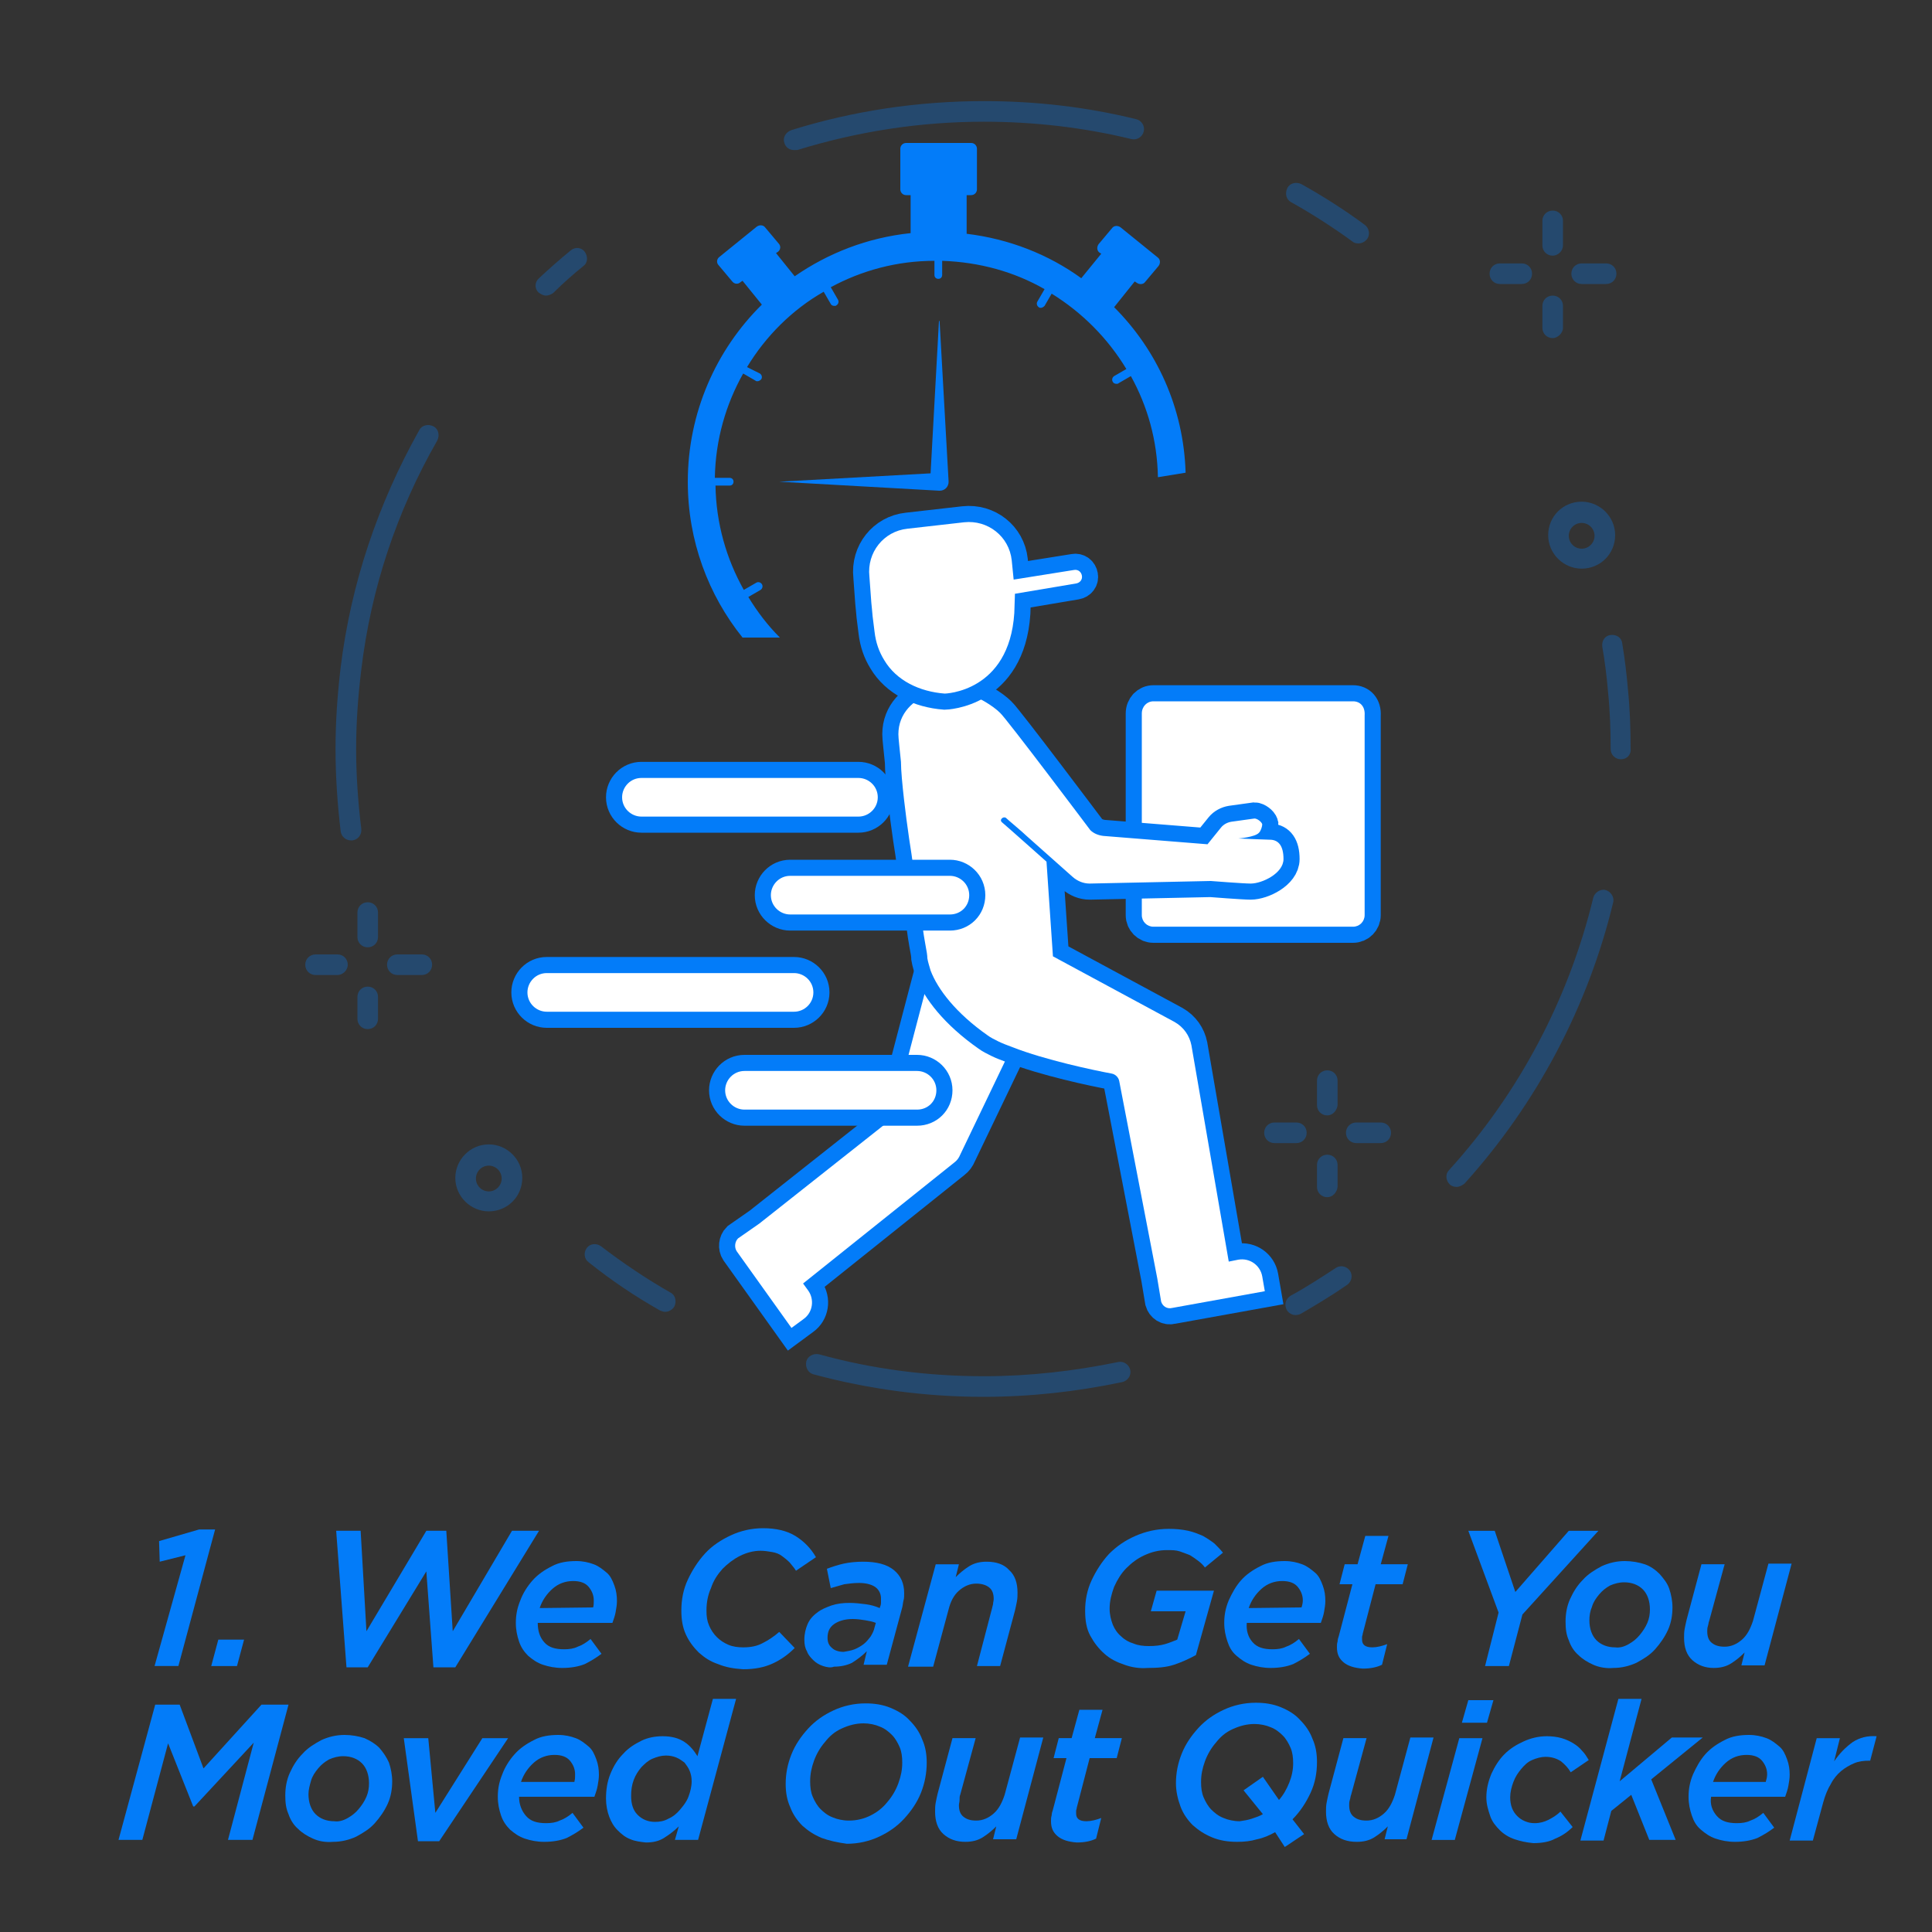 <?xml version="1.0" encoding="utf-8"?>
<!-- Generator: Adobe Illustrator 24.1.1, SVG Export Plug-In . SVG Version: 6.00 Build 0)  -->
<svg version="1.1" id="Layer_1" xmlns="http://www.w3.org/2000/svg" xmlns:xlink="http://www.w3.org/1999/xlink" x="0px" y="0px"
	 viewBox="0 0 300 300" style="enable-background:new 0 0 300 300;" xml:space="preserve">
<rect x="0" y="0" width="300" height="300" fill="#333333" stroke="none"/>
<style type="text/css">
	.st0{fill:none;stroke:#037CF9;stroke-width:5;}
	.st1{fill:#FFFFFF;}
	.st2{opacity:0.3;}
	.st3{fill:#037CF9;}
</style>
<g>
	<path class="st0" d="M210.1,108.9h-31c-1,0-1.8,0.8-1.8,1.9v16.5l0,14.8c0,1,0.8,1.8,1.8,1.8h31c1,0,1.8-0.8,1.8-1.8v-31
		C212,109.7,211.2,108.9,210.1,108.9z"/>
	<path class="st1" d="M210.1,108.9h-31c-1,0-1.8,0.8-1.8,1.9v16.5l0,14.8c0,1,0.8,1.8,1.8,1.8h31c1,0,1.8-0.8,1.8-1.8v-31
		C212,109.7,211.2,108.9,210.1,108.9z"/>
</g>
<g class="st2">
	<g>
		<g>
			<path class="st3" d="M52.4,151.4H49c-0.9,0-1.6-0.7-1.6-1.6s0.7-1.6,1.6-1.6h3.4c0.9,0,1.6,0.7,1.6,1.6S53.2,151.4,52.4,151.4z"
				/>
			<path class="st3" d="M65.5,151.4h-3.8c-0.9,0-1.6-0.7-1.6-1.6s0.7-1.6,1.6-1.6h3.8c0.9,0,1.6,0.7,1.6,1.6S66.4,151.4,65.5,151.4z
				"/>
		</g>
		<g>
			<path class="st3" d="M57.1,159.8c-0.9,0-1.6-0.7-1.6-1.6v-3.4c0-0.9,0.7-1.6,1.6-1.6c0.9,0,1.6,0.7,1.6,1.6v3.4
				C58.7,159.1,58,159.8,57.1,159.8z"/>
			<path class="st3" d="M57.1,147.1c-0.9,0-1.6-0.7-1.6-1.6v-3.8c0-0.9,0.7-1.6,1.6-1.6c0.9,0,1.6,0.7,1.6,1.6v3.8
				C58.7,146.4,58,147.1,57.1,147.1z"/>
		</g>
	</g>
	<g>
		<g>
			<path class="st3" d="M201.3,177.5h-3.4c-0.9,0-1.6-0.7-1.6-1.6s0.7-1.6,1.6-1.6h3.4c0.9,0,1.6,0.7,1.6,1.6
				S202.2,177.5,201.3,177.5z"/>
			<path class="st3" d="M214.4,177.5h-3.8c-0.9,0-1.6-0.7-1.6-1.6s0.7-1.6,1.6-1.6h3.8c0.9,0,1.6,0.7,1.6,1.6
				S215.3,177.5,214.4,177.5z"/>
		</g>
		<g>
			<path class="st3" d="M206.1,185.9c-0.9,0-1.6-0.7-1.6-1.6v-3.4c0-0.9,0.7-1.6,1.6-1.6c0.9,0,1.6,0.7,1.6,1.6v3.4
				C207.6,185.2,206.9,185.9,206.1,185.9z"/>
			<path class="st3" d="M206.1,173.2c-0.9,0-1.6-0.7-1.6-1.6v-3.8c0-0.9,0.7-1.6,1.6-1.6c0.9,0,1.6,0.7,1.6,1.6v3.8
				C207.6,172.5,206.9,173.2,206.1,173.2z"/>
		</g>
	</g>
	<g>
		<g>
			<path class="st3" d="M236.3,44.1h-3.4c-0.9,0-1.6-0.7-1.6-1.6s0.7-1.6,1.6-1.6h3.4c0.9,0,1.6,0.7,1.6,1.6S237.2,44.1,236.3,44.1z
				"/>
			<path class="st3" d="M249.4,44.1h-3.8c-0.9,0-1.6-0.7-1.6-1.6s0.7-1.6,1.6-1.6h3.8c0.9,0,1.6,0.7,1.6,1.6S250.3,44.1,249.4,44.1z
				"/>
		</g>
		<g>
			<path class="st3" d="M241.1,52.5c-0.9,0-1.6-0.7-1.6-1.6v-3.4c0-0.9,0.7-1.6,1.6-1.6c0.9,0,1.6,0.7,1.6,1.6v3.4
				C242.7,51.7,241.9,52.5,241.1,52.5z"/>
			<path class="st3" d="M241.1,39.7c-0.9,0-1.6-0.7-1.6-1.6v-3.8c0-0.9,0.7-1.6,1.6-1.6c0.9,0,1.6,0.7,1.6,1.6v3.8
				C242.7,39,241.9,39.7,241.1,39.7z"/>
		</g>
	</g>
	<path class="st3" d="M75.9,188.1c-2.8,0-5.2-2.3-5.2-5.2c0-2.8,2.3-5.2,5.2-5.2c2.8,0,5.2,2.3,5.2,5.2S78.8,188.1,75.9,188.1z
		 M75.9,181c-1.1,0-2,0.9-2,2s0.9,2,2,2s2-0.9,2-2S77,181,75.9,181z"/>
	<path class="st3" d="M245.6,88.3c-2.8,0-5.2-2.3-5.2-5.2s2.3-5.2,5.2-5.2c2.8,0,5.2,2.3,5.2,5.2S248.5,88.3,245.6,88.3z
		 M245.6,81.2c-1.1,0-2,0.9-2,2s0.9,2,2,2s2-0.9,2-2S246.7,81.2,245.6,81.2z"/>
</g>
<g class="st2">
	<path class="st3" d="M210.9,37.8c-0.3,0-0.7-0.1-0.9-0.3c-3-2.2-6.3-4.3-9.5-6.1c-0.8-0.4-1-1.4-0.6-2.2c0.4-0.8,1.4-1,2.2-0.6
		c3.4,1.9,6.7,4,9.8,6.3c0.7,0.5,0.9,1.5,0.4,2.2C211.9,37.6,211.4,37.8,210.9,37.8z"/>
	<path class="st3" d="M123.3,23.3c-0.7,0-1.3-0.4-1.5-1.1c-0.3-0.8,0.2-1.7,1.1-2c9.6-3,19.7-4.5,29.9-4.5c8,0,15.9,0.9,23.6,2.8
		c0.9,0.2,1.4,1.1,1.2,1.9c-0.2,0.9-1.1,1.4-1.9,1.2c-7.4-1.8-15.1-2.7-22.9-2.7c-9.9,0-19.6,1.5-29,4.4
		C123.6,23.3,123.4,23.3,123.3,23.3z"/>
	<path class="st3" d="M84.8,45.9c-0.4,0-0.8-0.2-1.2-0.5c-0.6-0.6-0.6-1.6,0.1-2.2c1.6-1.5,3.2-2.9,4.9-4.3c0.7-0.6,1.7-0.5,2.2,0.2
		s0.5,1.7-0.2,2.2c-1.6,1.3-3.2,2.7-4.7,4.2C85.6,45.7,85.2,45.9,84.8,45.9z"/>
	<path class="st3" d="M54.5,130.5c-0.8,0-1.5-0.6-1.6-1.4c-0.5-4.2-0.8-8.5-0.8-12.8s0.3-8.5,0.8-12.7c1.6-13,5.8-25.4,12.2-36.8
		c0.4-0.8,1.4-1,2.2-0.6c0.8,0.4,1,1.4,0.6,2.2c-6.3,11-10.3,23-11.8,35.6c-0.5,4.1-0.8,8.2-0.8,12.3c0,4.1,0.3,8.3,0.8,12.4
		c0.1,0.9-0.5,1.7-1.4,1.8C54.7,130.5,54.6,130.5,54.5,130.5z"/>
	<path class="st3" d="M103.3,203.7c-0.3,0-0.5-0.1-0.8-0.2c-3.9-2.2-7.6-4.7-11.1-7.5c-0.7-0.5-0.8-1.5-0.3-2.2s1.5-0.8,2.2-0.3
		c3.4,2.6,7.1,5.1,10.8,7.2c0.8,0.4,1,1.4,0.6,2.2C104.4,203.4,103.8,203.7,103.3,203.7z"/>
	<path class="st3" d="M152.7,216.9c-9,0-17.9-1.2-26.4-3.5c-0.8-0.2-1.3-1.1-1.1-2c0.2-0.8,1.1-1.3,2-1.1c8.3,2.3,16.9,3.4,25.6,3.4
		c7,0,14-0.8,20.8-2.2c0.9-0.2,1.7,0.4,1.9,1.2c0.2,0.9-0.4,1.7-1.2,1.9C167.2,216.1,160,216.9,152.7,216.9z"/>
	<path class="st3" d="M201.2,204.2c-0.6,0-1.1-0.3-1.4-0.8c-0.4-0.8-0.2-1.7,0.6-2.2c2.4-1.3,4.7-2.8,7-4.3c0.7-0.5,1.7-0.3,2.2,0.4
		s0.3,1.7-0.4,2.2c-2.3,1.6-4.8,3.1-7.2,4.5C201.8,204.1,201.5,204.2,201.2,204.2z"/>
	<path class="st3" d="M226.2,184.3c-0.4,0-0.8-0.1-1.1-0.4c-0.6-0.6-0.7-1.6-0.1-2.2c10.9-12,18.6-26.6,22.4-42.3
		c0.2-0.8,1.1-1.4,1.9-1.2c0.8,0.2,1.4,1.1,1.2,1.9c-3.9,16.2-11.9,31.3-23.1,43.7C227,184.1,226.6,184.3,226.2,184.3z"/>
	<path class="st3" d="M251.7,117.9c-0.9,0-1.6-0.7-1.6-1.6c0-2.9-0.1-5.9-0.4-8.8c-0.2-2.4-0.5-4.8-0.9-7.1
		c-0.1-0.9,0.4-1.7,1.3-1.8c0.9-0.1,1.7,0.4,1.8,1.3c0.4,2.4,0.7,4.9,0.9,7.3c0.3,3,0.4,6,0.4,9.1
		C253.3,117.2,252.6,117.9,251.7,117.9z"/>
</g>
<g>
	<path class="st0" d="M156.8,163.3l-0.6,1.2l-7.1,14.8c-0.2,0.5-0.5,0.9-0.9,1.2l-23.5,18.8l0.8,1.1c1,1.4,0.7,3.4-0.7,4.4l-1.9,1.4
		l-8.5-11.9c-0.4-0.6-0.3-1.5,0.2-2l3.3-2.3l19.6-15.5h4.9c2.9,0,5.2-2.3,5.2-5.2s-2.3-5.2-5.2-5.2H141l2.7-10.3l0.5-1.9
		c1.6,3.2,4.7,6.6,8.8,9.5c0.5,0.3,1,0.6,1.7,1C155.4,162.7,156.1,163.1,156.8,163.3z"/>
	<path class="st1" d="M156.8,163.3l-0.6,1.2l-7.1,14.8c-0.2,0.5-0.5,0.9-0.9,1.2l-23.5,18.8l0.8,1.1c1,1.4,0.7,3.4-0.7,4.4l-1.9,1.4
		l-8.5-11.9c-0.4-0.6-0.3-1.5,0.2-2l3.3-2.3l19.6-15.5h4.9c2.9,0,5.2-2.3,5.2-5.2s-2.3-5.2-5.2-5.2H141l2.7-10.3l0.5-1.9
		c1.6,3.2,4.7,6.6,8.8,9.5c0.5,0.3,1,0.6,1.7,1C155.4,162.7,156.1,163.1,156.8,163.3z"/>
</g>
<g>
	<path class="st0" d="M141,129c0.2,1.6,0.5,3.2,0.7,4.8h5.8c2.9,0,5.2,2.3,5.2,5.2s-2.3,5.2-5.2,5.2h-4.2c0.2,1.5,0.4,2.4,0.4,2.5
		c0.2,1,0.3,1.7,0.3,2.1l0,0c0.1,0.6,0.3,1.2,0.5,1.9c1.1,2.9,3.9,6.6,8.9,10.1c0.4,0.3,1,0.6,1.6,0.9c0.6,0.3,1.4,0.6,2.2,0.9
		c5.1,2,12.7,3.6,15.4,4.1c0.6,0.1,1.1,0.6,1.2,1.2l5.9,30.6l0.6,3.6c0.2,0.7,0.9,1.2,1.7,1l14.4-2.6l-0.4-2.3
		c-0.3-1.7-1.9-2.9-3.7-2.6l-1.5,0.3l-5.8-33.6c-0.3-1.5-1.2-2.8-2.6-3.6l-18.9-10.2l-1-14.7c0,0-6.4-5.7-6.9-6.1s0.2-1,0.6-0.7
		c0.3,0.3,2.6,2.2,3.2,2.8l7.2,6.4c0.7,0.6,1.6,1,2.6,1l18.8-0.4c0,0,5.1,0.4,6.2,0.4c1.8,0,5.1-1.6,5.1-3.8c0-2.1-0.8-2.9-1.9-3
		c-0.5,0-5.1-0.2-5.1-0.2s2.6-0.2,3.2-0.9c0.3-0.3,0.5-1,0.5-1.3c-0.1-0.4-0.8-0.9-1.2-0.9l-3.6,0.5c-0.6,0.1-1.2,0.4-1.6,0.9
		l-2.1,2.6l-16.2-1.3c-0.8-0.1-1.5-0.4-2-0.9c0,0-13-17.3-14-18.2c-1.1-1.1-3.5-2.6-5.7-3.2c-1.5,0.5-2.7,0.5-2.7,0.5l0,0l0,0
		c-0.8,0-1.5-0.1-2.3-0.3c-2.8,0.9-5.1,3.1-5.1,6.3c0,0.7,0.2,2.2,0.4,4.3C139.9,120.9,140.8,127.7,141,129z"/>
	<path class="st1" d="M141,129c0.2,1.6,0.5,3.2,0.7,4.8h5.8c2.9,0,5.2,2.3,5.2,5.2s-2.3,5.2-5.2,5.2h-4.2c0.2,1.5,0.4,2.4,0.4,2.5
		c0.2,1,0.3,1.7,0.3,2.1l0,0c0.1,0.6,0.3,1.2,0.5,1.9c1.1,2.9,3.9,6.6,8.9,10.1c0.4,0.3,1,0.6,1.6,0.9c0.6,0.3,1.4,0.6,2.2,0.9
		c5.1,2,12.7,3.6,15.4,4.1c0.6,0.1,1.1,0.6,1.2,1.2l5.9,30.6l0.6,3.6c0.2,0.7,0.9,1.2,1.7,1l14.4-2.6l-0.4-2.3
		c-0.3-1.7-1.9-2.9-3.7-2.6l-1.5,0.3l-5.8-33.6c-0.3-1.5-1.2-2.8-2.6-3.6l-18.9-10.2l-1-14.7c0,0-6.4-5.7-6.9-6.1s0.2-1,0.6-0.7
		c0.3,0.3,2.6,2.2,3.2,2.8l7.2,6.4c0.7,0.6,1.6,1,2.6,1l18.8-0.4c0,0,5.1,0.4,6.2,0.4c1.8,0,5.1-1.6,5.1-3.8c0-2.1-0.8-2.9-1.9-3
		c-0.5,0-5.1-0.2-5.1-0.2s2.6-0.2,3.2-0.9c0.3-0.3,0.5-1,0.5-1.3c-0.1-0.4-0.8-0.9-1.2-0.9l-3.6,0.5c-0.6,0.1-1.2,0.4-1.6,0.9
		l-2.1,2.6l-16.2-1.3c-0.8-0.1-1.5-0.4-2-0.9c0,0-13-17.3-14-18.2c-1.1-1.1-3.5-2.6-5.7-3.2c-1.5,0.5-2.7,0.5-2.7,0.5l0,0l0,0
		c-0.8,0-1.5-0.1-2.3-0.3c-2.8,0.9-5.1,3.1-5.1,6.3c0,0.7,0.2,2.2,0.4,4.3C139.9,120.9,140.8,127.7,141,129z"/>
</g>
<g>
	<path class="st0" d="M142.4,172.3h-26.8c-1.6,0-3-1.3-3-3c0-1.6,1.3-3,3-3h26.8c1.6,0,3,1.3,3,3S144.1,172.3,142.4,172.3z"/>
	<path class="st1" d="M142.4,172.3h-26.8c-1.6,0-3-1.3-3-3c0-1.6,1.3-3,3-3h26.8c1.6,0,3,1.3,3,3S144.1,172.3,142.4,172.3z"/>
</g>
<g>
	<path class="st0" d="M147.5,142h-24.8c-1.6,0-3-1.3-3-3c0-1.6,1.3-3,3-3h24.8c1.6,0,3,1.3,3,3S149.2,142,147.5,142z"/>
	<path class="st1" d="M147.5,142h-24.8c-1.6,0-3-1.3-3-3c0-1.6,1.3-3,3-3h24.8c1.6,0,3,1.3,3,3S149.2,142,147.5,142z"/>
</g>
<g>
	<path class="st0" d="M123.3,157.1H84.9c-1.6,0-3-1.3-3-3c0-1.6,1.3-3,3-3h38.4c1.6,0,3,1.3,3,3S124.9,157.1,123.3,157.1z"/>
	<path class="st1" d="M123.3,157.1H84.9c-1.6,0-3-1.3-3-3c0-1.6,1.3-3,3-3h38.4c1.6,0,3,1.3,3,3S124.9,157.1,123.3,157.1z"/>
</g>
<g>
	<path class="st0" d="M133.3,126.8H99.6c-1.6,0-3-1.3-3-3c0-1.6,1.3-3,3-3h33.7c1.6,0,3,1.3,3,3S134.9,126.8,133.3,126.8z"/>
	<path class="st1" d="M133.3,126.8H99.6c-1.6,0-3-1.3-3-3c0-1.6,1.3-3,3-3h33.7c1.6,0,3,1.3,3,3S134.9,126.8,133.3,126.8z"/>
</g>
<g>
	<path class="st3" d="M173,47.7l3.2-4l0.3,0.2c0.4,0.3,1,0.3,1.3-0.1l2.1-2.5c0.3-0.4,0.3-1-0.1-1.3l-5.8-4.7
		c-0.4-0.3-1-0.3-1.3,0.1l-2.1,2.5c-0.3,0.4-0.3,1,0.1,1.3l0.3,0.2l-3.1,3.8c-5.1-3.7-11.2-6.1-17.8-6.9v-6h0.7
		c0.5,0,0.9-0.4,0.9-0.9v-6.3c0-0.5-0.4-0.9-0.9-0.9h-10.1c-0.5,0-0.9,0.4-0.9,0.9v6.3c0,0.5,0.4,0.9,0.9,0.9h0.7v5.9
		c-6.7,0.7-12.8,3.1-18,6.7l-2.9-3.6l0.3-0.2c0.4-0.3,0.5-0.9,0.1-1.3l-2.1-2.5c-0.3-0.4-0.9-0.4-1.3-0.1l-5.8,4.7
		c-0.4,0.3-0.5,0.9-0.1,1.3l2.1,2.5c0.3,0.4,0.9,0.5,1.3,0.1l0.3-0.2l3,3.7c-7.1,7-11.5,16.8-11.5,27.5c0,9.2,3.2,17.6,8.5,24.2h5.8
		c-1.9-1.9-3.5-4-4.9-6.3l1.9-1.1c0.3-0.2,0.4-0.6,0.2-0.9c-0.2-0.3-0.6-0.4-0.9-0.2l-1.9,1.1c-2.7-4.8-4.3-10.3-4.4-16.2h2.2
		c0.4,0,0.6-0.3,0.6-0.6c0-0.4-0.3-0.6-0.6-0.6H111c0.1-5.9,1.7-11.4,4.4-16.2l1.9,1.1c0.1,0.1,0.2,0.1,0.3,0.1
		c0.2,0,0.4-0.1,0.6-0.3c0.2-0.3,0.1-0.7-0.2-0.9l-2-1c2.9-4.8,7-8.9,11.9-11.7l1.1,1.9c0.1,0.2,0.3,0.3,0.6,0.3
		c0.1,0,0.2,0,0.3-0.1c0.3-0.2,0.4-0.6,0.2-0.9l-1.1-1.9c4.8-2.6,10.3-4.1,16.1-4.1v2.2c0,0.4,0.3,0.6,0.6,0.6
		c0.4,0,0.6-0.3,0.6-0.6v-2.2c5.8,0.2,11.2,1.7,15.9,4.4l-1.1,1.9c-0.2,0.3-0.1,0.7,0.2,0.9c0.1,0.1,0.2,0.1,0.3,0.1
		c0.2,0,0.4-0.1,0.6-0.3l1.1-1.9c4.7,2.9,8.7,6.9,11.6,11.7l-1.9,1.1c-0.3,0.2-0.4,0.6-0.2,0.9c0.1,0.2,0.3,0.3,0.6,0.3
		c0.1,0,0.2,0,0.3-0.1l1.9-1.1c2.6,4.7,4.1,10,4.2,15.7l4.3-0.7C183.8,63.3,179.6,54.3,173,47.7z"/>
	<g>
		<path class="st3" d="M121,74.8l23.5-1.3l1.3-23.6c0-0.1,0.1-0.1,0.1,0l1.4,24.9l0,0l0,0c0,0.8-0.6,1.4-1.4,1.4L121,74.8
			C120.9,74.8,120.9,74.8,121,74.8z"/>
	</g>
</g>
<g>
	<path class="st3" d="M28.8,241.5l-4,1l-0.1-3.2l6.2-1.8h2.5l-5.7,21.2H24L28.8,241.5z"/>
	<path class="st3" d="M33.9,254.6h4l-1.1,4.1h-4L33.9,254.6z"/>
	<path class="st3" d="M52.2,237.7H56l0.9,15.6l9.3-15.6h3.1l1,15.6l9.2-15.6h4.2l-13,21.2h-3.4L66.2,244l-9.1,14.9h-3.3L52.2,237.7z
		"/>
	<path class="st3" d="M84.5,255c0.7,0.8,1.7,1.1,3.1,1.1c0.8,0,1.5-0.1,2.1-0.4c0.6-0.2,1.3-0.6,2-1.2l1.7,2.3
		c-0.8,0.6-1.6,1.1-2.6,1.6c-1,0.4-2.2,0.6-3.5,0.6c-1.1,0-2.1-0.2-3-0.5s-1.6-0.8-2.3-1.4c-0.6-0.6-1.1-1.3-1.4-2.2
		s-0.5-1.8-0.5-2.9c0-1.2,0.2-2.3,0.7-3.5c0.4-1.1,1.1-2.2,1.9-3.1c0.8-0.9,1.8-1.6,3-2.2c1.1-0.6,2.4-0.8,3.8-0.8
		c1,0,1.9,0.2,2.7,0.5c0.8,0.3,1.4,0.8,2,1.3s0.9,1.2,1.2,2c0.3,0.8,0.4,1.6,0.4,2.4c0,0.6-0.1,1.1-0.2,1.7
		c-0.1,0.6-0.3,1.1-0.5,1.7H83.5C83.5,253.2,83.8,254.2,84.5,255z M92.1,249.6c0.1-0.3,0.1-0.7,0.1-1.1c0-0.8-0.3-1.5-0.8-2.1
		s-1.3-0.9-2.4-0.9c-1.2,0-2.3,0.4-3.2,1.2c-0.9,0.8-1.6,1.8-2,3L92.1,249.6L92.1,249.6z"/>
	<path class="st3" d="M111.5,258.4c-1.2-0.4-2.1-1-3-1.8c-0.8-0.8-1.5-1.7-2-2.8s-0.7-2.3-0.7-3.7c0-1.7,0.3-3.3,1-4.8
		s1.6-2.9,2.7-4.1s2.5-2.1,4-2.8s3.2-1.1,5-1.1c2,0,3.7,0.4,5,1.2s2.4,1.9,3.2,3.3l-3.1,2.1c-0.3-0.5-0.7-0.9-1-1.3
		c-0.4-0.4-0.8-0.7-1.2-1s-0.9-0.5-1.5-0.6s-1.2-0.2-1.8-0.2c-1.1,0-2.2,0.3-3.2,0.8s-1.9,1.2-2.7,2c-0.8,0.9-1.4,1.8-1.8,3
		c-0.5,1.1-0.7,2.3-0.7,3.5c0,0.9,0.1,1.6,0.4,2.3s0.7,1.3,1.2,1.8s1.1,0.9,1.8,1.2c0.7,0.3,1.5,0.4,2.3,0.4c1.2,0,2.2-0.2,3.1-0.7
		c0.8-0.4,1.7-1,2.5-1.7l2.4,2.5c-1,1-2.1,1.8-3.4,2.4s-2.8,0.9-4.6,0.9C113.9,259.1,112.7,258.9,111.5,258.4z"/>
	<path class="st3" d="M127.8,258.7c-0.6-0.2-1.1-0.5-1.5-0.9s-0.8-0.8-1-1.4c-0.3-0.5-0.4-1.1-0.4-1.8c0-0.9,0.2-1.7,0.5-2.4
		s0.8-1.3,1.5-1.8c0.6-0.5,1.4-0.8,2.2-1.1c0.9-0.3,1.8-0.4,2.8-0.4c0.9,0,1.7,0.1,2.5,0.2s1.5,0.3,2.2,0.6l0.1-0.3
		c0.1-0.2,0.1-0.5,0.1-0.6c0-0.2,0-0.4,0-0.6c0-0.7-0.3-1.3-0.8-1.7s-1.4-0.7-2.6-0.7c-0.8,0-1.6,0.1-2.3,0.2
		c-0.7,0.2-1.4,0.4-2.1,0.6l-0.6-3c0.8-0.3,1.7-0.6,2.6-0.8c0.9-0.2,2-0.3,3-0.3c2.1,0,3.7,0.4,4.8,1.3c1.1,0.9,1.6,2.1,1.6,3.6
		c0,0.4,0,0.8-0.1,1.1c-0.1,0.4-0.1,0.7-0.2,1.1l-2.4,8.9h-3.6l0.5-2.1c-0.7,0.7-1.5,1.3-2.3,1.8c-0.8,0.4-1.8,0.6-2.8,0.6
		C129,259,128.4,258.9,127.8,258.7z M132.7,256.1c0.5-0.2,1-0.5,1.4-0.8s0.8-0.8,1.1-1.2c0.3-0.5,0.5-0.9,0.6-1.4l0.2-0.7
		c-0.5-0.2-1-0.3-1.6-0.4s-1.3-0.2-2-0.2c-1.2,0-2.2,0.3-2.9,0.8s-1,1.2-1,2.1c0,0.7,0.2,1.2,0.7,1.6c0.4,0.4,1.1,0.6,1.8,0.6
		C131.6,256.4,132.2,256.3,132.7,256.1z"/>
	<path class="st3" d="M145.3,242.9h3.6l-0.5,2c0.6-0.6,1.3-1.2,2.1-1.7s1.7-0.7,2.7-0.7c1.5,0,2.7,0.4,3.5,1.3
		c0.9,0.8,1.3,2,1.3,3.5c0,0.4,0,0.9-0.1,1.4s-0.2,1-0.3,1.4l-2.3,8.6h-3.6l2.3-8.8c0.1-0.3,0.1-0.5,0.2-0.8c0-0.3,0.1-0.5,0.1-0.8
		c0-0.8-0.2-1.4-0.7-1.8c-0.5-0.4-1.2-0.6-2-0.6c-1,0-1.9,0.4-2.7,1.1c-0.8,0.7-1.3,1.7-1.6,2.9l-2.4,8.9H141L145.3,242.9z"/>
	<path class="st3" d="M174.6,258.5c-1.2-0.4-2.2-0.9-3.1-1.7c-0.9-0.8-1.6-1.7-2.2-2.8s-0.8-2.4-0.8-3.9c0-1.6,0.3-3.2,1-4.7
		s1.6-2.9,2.7-4.1c1.2-1.2,2.5-2.1,4.1-2.8s3.3-1.1,5.2-1.1c1.1,0,2.1,0.1,3,0.3s1.6,0.5,2.3,0.8c0.7,0.4,1.3,0.8,1.8,1.2
		c0.5,0.5,0.9,0.9,1.3,1.4l-2.8,2.3c-0.3-0.4-0.6-0.7-1-1s-0.8-0.6-1.3-0.9c-0.5-0.2-1-0.4-1.6-0.6s-1.2-0.2-2-0.2
		c-1.3,0-2.4,0.3-3.5,0.8s-2,1.2-2.8,2s-1.4,1.8-1.9,2.9c-0.4,1.1-0.7,2.2-0.7,3.4c0,0.9,0.2,1.7,0.5,2.5c0.3,0.7,0.7,1.3,1.3,1.8
		c0.5,0.5,1.2,0.9,1.9,1.1c0.7,0.3,1.5,0.4,2.4,0.4c1,0,1.8-0.1,2.5-0.3s1.4-0.5,1.9-0.7l1.3-4.4h-5.4l0.9-3.2h8.9l-2.8,10
		c-1.1,0.6-2.2,1.1-3.4,1.5s-2.6,0.5-4.1,0.5C176.9,259.1,175.7,258.9,174.6,258.5z"/>
	<path class="st3" d="M194.5,255c0.7,0.8,1.7,1.1,3.1,1.1c0.8,0,1.5-0.1,2.1-0.4c0.6-0.2,1.3-0.6,2-1.2l1.7,2.3
		c-0.8,0.6-1.6,1.1-2.6,1.6c-1,0.4-2.2,0.6-3.5,0.6c-1.1,0-2.1-0.2-3-0.5s-1.6-0.8-2.3-1.4s-1.1-1.3-1.4-2.2
		c-0.3-0.9-0.5-1.8-0.5-2.9c0-1.2,0.2-2.3,0.7-3.5c0.5-1.1,1.1-2.2,1.9-3.1s1.8-1.6,3-2.2c1.1-0.6,2.4-0.8,3.8-0.8
		c1,0,1.9,0.2,2.7,0.5s1.4,0.8,2,1.3s0.9,1.2,1.2,2s0.4,1.6,0.4,2.4c0,0.6-0.1,1.1-0.2,1.7c-0.1,0.6-0.3,1.1-0.5,1.7h-11.5
		C193.5,253.2,193.8,254.2,194.5,255z M202.1,249.6c0.1-0.3,0.2-0.7,0.2-1.1c0-0.8-0.3-1.5-0.8-2.1s-1.3-0.9-2.4-0.9
		c-1.2,0-2.3,0.4-3.2,1.2s-1.6,1.8-2,3L202.1,249.6L202.1,249.6z"/>
	<path class="st3" d="M208.6,258.1c-0.7-0.6-1-1.3-1-2.3c0-0.3,0-0.6,0.1-0.9c0-0.3,0.1-0.6,0.2-0.9l2.1-8h-2l0.8-3.1h2l1.2-4.4h3.6
		l-1.2,4.4h4.2l-0.8,3.1h-4.2l-2,7.7c0,0.2-0.1,0.3-0.1,0.5s0,0.3,0,0.4c0,0.8,0.5,1.2,1.6,1.2c0.7,0,1.5-0.2,2.3-0.5l-0.8,3.2
		c-0.8,0.4-1.8,0.6-3,0.6C210.3,259,209.3,258.7,208.6,258.1z"/>
	<path class="st3" d="M232.7,250.4l-4.7-12.7h4.1l3.2,9.5l8.3-9.5h4.6l-11.8,13l-2.1,8h-3.7L232.7,250.4z"/>
	<path class="st3" d="M247.4,258.5c-0.9-0.4-1.7-0.9-2.3-1.5c-0.7-0.6-1.2-1.4-1.5-2.3c-0.4-0.9-0.5-1.8-0.5-2.9
		c0-1.2,0.2-2.4,0.7-3.5s1.1-2.1,2-3c0.8-0.9,1.8-1.5,2.9-2.1c1.1-0.5,2.3-0.8,3.6-0.8c1.1,0,2.2,0.2,3.1,0.5
		c0.9,0.3,1.7,0.9,2.3,1.5c0.6,0.7,1.2,1.4,1.5,2.3s0.5,1.9,0.5,2.9c0,1.2-0.2,2.4-0.7,3.5s-1.2,2.1-2,3s-1.8,1.5-2.9,2.1
		c-1.1,0.5-2.3,0.8-3.6,0.8C249.4,259.1,248.3,258.9,247.4,258.5z M252.9,255.3c0.7-0.4,1.2-0.8,1.7-1.4c0.5-0.6,0.9-1.2,1.2-1.9
		c0.3-0.7,0.4-1.4,0.4-2.1c0-1.3-0.4-2.4-1.1-3.1s-1.7-1.1-2.9-1.1c-0.8,0-1.5,0.2-2.2,0.5c-0.7,0.4-1.2,0.8-1.7,1.4
		c-0.5,0.6-0.9,1.2-1.1,1.9c-0.3,0.7-0.4,1.4-0.4,2.1c0,1.3,0.4,2.4,1.1,3.1s1.7,1.1,2.9,1.1C251.5,255.9,252.2,255.7,252.9,255.3z"
		/>
	<path class="st3" d="M262.8,257.8c-0.9-0.8-1.3-2-1.3-3.5c0-0.4,0-0.9,0.1-1.4s0.2-1,0.3-1.4l2.3-8.6h3.6l-2.4,8.8
		c-0.1,0.2-0.1,0.5-0.2,0.8s-0.1,0.6-0.1,0.8c0,0.8,0.2,1.4,0.7,1.8c0.5,0.4,1.1,0.6,2,0.6c1,0,1.9-0.4,2.7-1.1
		c0.8-0.7,1.3-1.7,1.7-2.9l2.4-8.9h3.6l-4.2,15.8h-3.6l0.5-2c-0.6,0.6-1.3,1.2-2.1,1.7s-1.7,0.7-2.7,0.7
		C264.8,259,263.7,258.6,262.8,257.8z"/>
	<path class="st3" d="M24.1,264.7h3.8l3.7,9.9l9-9.9h4.2l-5.6,21h-3.8l4-15.1l-9.2,9.9H30l-3.9-9.8l-4,15h-3.7L24.1,264.7z"/>
	<path class="st3" d="M48.6,285.5c-0.9-0.4-1.7-0.9-2.3-1.5c-0.7-0.6-1.2-1.4-1.5-2.3c-0.4-0.9-0.5-1.8-0.5-2.9
		c0-1.2,0.2-2.4,0.7-3.5s1.1-2.1,2-3c0.8-0.9,1.8-1.5,2.9-2.1c1.1-0.5,2.3-0.8,3.6-0.8c1.1,0,2.2,0.2,3.1,0.5
		c0.9,0.4,1.7,0.9,2.3,1.5c0.6,0.7,1.1,1.4,1.5,2.3c0.3,0.9,0.5,1.9,0.5,2.9c0,1.2-0.2,2.4-0.7,3.5s-1.2,2.1-2,3s-1.8,1.5-2.9,2.1
		c-1.1,0.5-2.3,0.8-3.6,0.8C50.5,286.1,49.5,285.9,48.6,285.5z M54,282.3c0.7-0.4,1.2-0.8,1.7-1.4s0.9-1.2,1.2-1.9s0.4-1.4,0.4-2.1
		c0-1.3-0.4-2.4-1.1-3.1s-1.7-1.1-2.9-1.1c-0.8,0-1.5,0.2-2.2,0.5c-0.7,0.4-1.2,0.8-1.7,1.4s-0.9,1.2-1.1,1.9s-0.4,1.4-0.4,2.1
		c0,1.3,0.4,2.4,1.1,3.1s1.7,1.1,2.9,1.1C52.6,282.9,53.3,282.7,54,282.3z"/>
	<path class="st3" d="M62.7,269.9h3.8l1.1,11.6l7.3-11.6h4l-10.7,16h-3.3L62.7,269.9z"/>
	<path class="st3" d="M81.7,282c0.7,0.8,1.7,1.1,3.1,1.1c0.8,0,1.5-0.1,2.1-0.4c0.6-0.2,1.3-0.6,2-1.2l1.7,2.3
		c-0.8,0.6-1.6,1.1-2.6,1.6c-1,0.4-2.2,0.6-3.5,0.6c-1.1,0-2.1-0.2-3-0.5s-1.6-0.8-2.3-1.4c-0.6-0.6-1.1-1.3-1.4-2.2
		c-0.3-0.9-0.5-1.8-0.5-2.9c0-1.2,0.2-2.3,0.7-3.5c0.4-1.1,1.1-2.2,1.9-3.1s1.8-1.6,3-2.2c1.1-0.6,2.4-0.8,3.8-0.8
		c1,0,1.9,0.2,2.7,0.5c0.8,0.3,1.4,0.8,2,1.3s0.9,1.2,1.2,2c0.3,0.8,0.4,1.6,0.4,2.4c0,0.6-0.1,1.1-0.2,1.7s-0.3,1.1-0.5,1.7H80.6
		C80.6,280.2,81,281.2,81.7,282z M89.2,276.6c0.1-0.3,0.1-0.7,0.1-1.1c0-0.8-0.3-1.5-0.8-2.1s-1.3-0.9-2.4-0.9
		c-1.2,0-2.3,0.4-3.2,1.2c-0.9,0.8-1.6,1.8-2,3h8.3V276.6z"/>
	<path class="st3" d="M97.9,285.6c-0.8-0.3-1.4-0.8-2-1.4s-1-1.3-1.3-2.1c-0.3-0.8-0.5-1.8-0.5-2.8c0-1.4,0.2-2.7,0.7-3.9
		c0.5-1.2,1.1-2.2,2-3.1c0.8-0.9,1.8-1.5,2.8-2s2.2-0.7,3.3-0.7c1.4,0,2.5,0.3,3.4,0.9s1.5,1.4,2,2.2l2.4-8.9h3.6l-5.9,21.9h-3.6
		l0.6-2.1c-0.7,0.7-1.5,1.3-2.3,1.8s-1.7,0.7-2.8,0.7C99.4,286,98.6,285.9,97.9,285.6z M103.8,282.4c0.7-0.3,1.3-0.8,1.8-1.4
		s1-1.2,1.3-2s0.5-1.6,0.5-2.4c0-0.6-0.1-1.1-0.3-1.6c-0.2-0.5-0.5-0.9-0.8-1.3c-0.4-0.3-0.8-0.6-1.3-0.8c-0.5-0.2-1-0.3-1.6-0.3
		c-0.7,0-1.4,0.2-2.1,0.5s-1.2,0.8-1.7,1.3c-0.5,0.6-0.9,1.2-1.2,2c-0.3,0.8-0.4,1.6-0.4,2.5c0,1.2,0.3,2.2,1,2.9s1.6,1.1,2.7,1.1
		C102.4,282.9,103.1,282.8,103.8,282.4z"/>
	<path class="st3" d="M127.6,285.4c-1.2-0.5-2.1-1.1-3-1.9c-0.8-0.8-1.5-1.8-1.9-2.9c-0.5-1.1-0.7-2.3-0.7-3.6
		c0-1.6,0.3-3.1,0.9-4.6s1.5-2.8,2.6-4s2.4-2.1,3.9-2.8c1.5-0.7,3.2-1.1,5-1.1c1.4,0,2.7,0.2,3.9,0.7s2.2,1.1,3,2
		c0.8,0.8,1.5,1.8,1.9,2.9c0.5,1.1,0.7,2.3,0.7,3.6c0,1.6-0.3,3.2-0.9,4.7c-0.6,1.5-1.5,2.8-2.6,4s-2.4,2.1-3.9,2.8
		c-1.5,0.7-3.2,1.1-5,1.1C130,286.1,128.7,285.8,127.6,285.4z M135.2,281.9c1-0.5,1.9-1.2,2.6-2.1c0.7-0.8,1.3-1.8,1.7-2.9
		s0.6-2.1,0.6-3.2c0-0.9-0.1-1.7-0.4-2.4c-0.3-0.7-0.7-1.4-1.2-1.9s-1.1-1-1.9-1.3c-0.7-0.3-1.6-0.5-2.5-0.5c-1.2,0-2.3,0.3-3.4,0.8
		s-1.9,1.2-2.6,2.1c-0.7,0.8-1.3,1.8-1.7,2.9c-0.4,1.1-0.6,2.1-0.6,3.2c0,0.9,0.1,1.7,0.4,2.4c0.3,0.7,0.7,1.4,1.2,1.9
		s1.1,1,1.9,1.3c0.7,0.3,1.6,0.5,2.5,0.5C133.1,282.7,134.2,282.4,135.2,281.9z"/>
	<path class="st3" d="M146.5,284.8c-0.9-0.8-1.3-2-1.3-3.5c0-0.4,0-0.9,0.1-1.4s0.2-1,0.3-1.4l2.3-8.6h3.6l-2.4,8.8
		c-0.1,0.2-0.1,0.5-0.1,0.8s-0.1,0.6-0.1,0.8c0,0.8,0.2,1.4,0.7,1.8s1.1,0.6,2,0.6c1,0,1.9-0.4,2.7-1.1s1.3-1.7,1.7-2.9l2.4-8.9h3.6
		l-4.2,15.8h-3.6l0.5-2c-0.6,0.6-1.3,1.2-2.1,1.7s-1.7,0.7-2.7,0.7C148.5,286,147.4,285.6,146.5,284.8z"/>
	<path class="st3" d="M164.2,285.1c-0.7-0.6-1-1.3-1-2.3c0-0.3,0-0.6,0.1-0.9c0-0.3,0.1-0.6,0.2-0.9l2.1-8h-2l0.8-3.1h2l1.2-4.4h3.6
		l-1.2,4.4h4.2l-0.8,3.1h-4.2l-2,7.7c0,0.2-0.1,0.3-0.1,0.5s0,0.3,0,0.4c0,0.8,0.5,1.2,1.6,1.2c0.7,0,1.5-0.2,2.3-0.5l-0.8,3.2
		c-0.8,0.4-1.8,0.6-3,0.6C165.9,286,164.9,285.7,164.2,285.1z"/>
	<path class="st3" d="M198,284.5c-0.9,0.5-1.8,0.9-2.8,1.1c-1,0.3-2,0.4-3.1,0.4c-1.4,0-2.7-0.2-3.9-0.7s-2.1-1.1-3-1.9
		c-0.8-0.8-1.5-1.8-1.9-2.9s-0.7-2.3-0.7-3.6c0-1.6,0.3-3.1,0.9-4.6c0.6-1.5,1.5-2.8,2.6-4s2.4-2.1,3.9-2.8s3.2-1.1,5-1.1
		c1.4,0,2.7,0.2,3.9,0.7s2.2,1.1,3,2c0.8,0.8,1.5,1.8,1.9,2.9c0.5,1.1,0.7,2.3,0.7,3.6c0,1.7-0.3,3.3-1,4.8s-1.6,2.9-2.8,4.1
		l1.8,2.3l-3,2L198,284.5z M194.4,282.4c0.6-0.2,1.2-0.4,1.7-0.7l-3-3.7l3-2.1l2.5,3.6c0.7-0.8,1.2-1.7,1.6-2.7s0.6-2,0.6-3
		c0-0.9-0.1-1.7-0.4-2.4c-0.3-0.7-0.7-1.4-1.2-1.9s-1.1-1-1.9-1.3c-0.7-0.3-1.6-0.5-2.5-0.5c-1.2,0-2.3,0.3-3.4,0.8
		s-1.9,1.2-2.6,2.1c-0.7,0.8-1.3,1.8-1.7,2.9s-0.6,2.1-0.6,3.2c0,0.9,0.1,1.7,0.4,2.4c0.3,0.7,0.7,1.4,1.2,1.9s1.1,1,1.9,1.3
		c0.7,0.3,1.6,0.5,2.5,0.5C193.2,282.7,193.8,282.6,194.4,282.4z"/>
	<path class="st3" d="M207.2,284.8c-0.9-0.8-1.3-2-1.3-3.5c0-0.4,0-0.9,0.1-1.4s0.2-1,0.3-1.4l2.3-8.6h3.6l-2.4,8.8
		c-0.1,0.2-0.1,0.5-0.2,0.8s-0.1,0.6-0.1,0.8c0,0.8,0.2,1.4,0.7,1.8s1.1,0.6,2,0.6c1,0,1.9-0.4,2.7-1.1s1.3-1.7,1.7-2.9l2.4-8.9h3.6
		l-4.2,15.8H215l0.5-2c-0.6,0.6-1.3,1.2-2.1,1.7s-1.7,0.7-2.7,0.7C209.2,286,208.1,285.6,207.2,284.8z"/>
	<path class="st3" d="M226.6,269.9h3.6l-4.3,15.8h-3.6L226.6,269.9z M228,264h3.9l-1,3.5H227L228,264z"/>
	<path class="st3" d="M235.2,285.6c-0.9-0.3-1.7-0.8-2.3-1.4s-1.2-1.3-1.5-2.2s-0.6-1.8-0.6-2.9c0-1.3,0.3-2.5,0.8-3.7
		c0.5-1.1,1.2-2.2,2-3c0.9-0.9,1.9-1.5,3-2s2.3-0.8,3.6-0.8c0.8,0,1.6,0.1,2.3,0.3c0.7,0.2,1.3,0.5,1.8,0.8s1,0.7,1.4,1.2
		c0.4,0.4,0.7,0.9,1,1.4l-2.8,1.9c-0.4-0.7-0.9-1.2-1.5-1.7c-0.6-0.4-1.4-0.7-2.4-0.7c-0.7,0-1.4,0.2-2.1,0.5
		c-0.7,0.3-1.2,0.8-1.7,1.4s-0.9,1.2-1.2,2s-0.5,1.6-0.5,2.4c0,0.6,0.1,1.2,0.3,1.7s0.5,0.9,0.8,1.2s0.7,0.6,1.2,0.8
		s0.9,0.3,1.5,0.3c0.8,0,1.5-0.2,2.1-0.5s1.3-0.7,1.9-1.3l1.9,2.4c-0.8,0.8-1.7,1.4-2.7,1.8c-0.9,0.5-2.1,0.7-3.4,0.7
		C237,286.1,236.1,285.9,235.2,285.6z"/>
	<path class="st3" d="M251.3,263.8h3.6l-3.4,12.8l8.1-6.8h4.8l-8,6.5l3.8,9.4h-4.1l-2.8-7l-3.1,2.5l-1.2,4.6h-3.6L251.3,263.8z"/>
	<path class="st3" d="M266.6,282c0.7,0.8,1.7,1.1,3.1,1.1c0.8,0,1.5-0.1,2.1-0.4c0.6-0.2,1.3-0.6,2-1.2l1.7,2.3
		c-0.8,0.6-1.6,1.1-2.6,1.6c-1,0.4-2.2,0.6-3.5,0.6c-1.1,0-2.1-0.2-3-0.5s-1.6-0.8-2.3-1.4s-1.1-1.3-1.4-2.2
		c-0.3-0.9-0.5-1.8-0.5-2.9c0-1.2,0.2-2.3,0.7-3.5c0.5-1.1,1.1-2.2,1.9-3.1s1.8-1.6,3-2.2c1.1-0.6,2.4-0.8,3.8-0.8
		c1,0,1.9,0.2,2.7,0.5c0.8,0.3,1.4,0.8,2,1.3s0.9,1.2,1.2,2s0.4,1.6,0.4,2.4c0,0.6-0.1,1.1-0.2,1.7s-0.3,1.1-0.5,1.7h-11.5
		C265.5,280.2,265.9,281.2,266.6,282z M274.2,276.6c0.1-0.3,0.2-0.7,0.2-1.1c0-0.8-0.3-1.5-0.8-2.1s-1.3-0.9-2.4-0.9
		c-1.2,0-2.3,0.4-3.2,1.2c-0.9,0.8-1.6,1.8-2,3h8.2V276.6z"/>
	<path class="st3" d="M282.1,269.9h3.6l-0.9,3.6c0.9-1.3,1.8-2.2,2.9-3c1.1-0.7,2.3-1,3.7-0.9l-1,3.8h-0.2c-0.8,0-1.6,0.1-2.3,0.4
		c-0.7,0.3-1.4,0.7-2,1.2s-1.2,1.2-1.6,2c-0.5,0.8-0.9,1.8-1.2,2.9l-1.6,5.9h-3.6L282.1,269.9z"/>
</g>
<g>
	<path class="st0" d="M135.3,93.6l0.1,1l0.1,1.1l0.3,2.4c0.2,1.7,0.7,3.1,1.5,4.4c1.9,3.2,5.5,4.9,9.4,5.2c0,0,10-0.2,10.8-12.5
		l0.1-3l9.5-1.6c0.6-0.1,1-0.6,0.9-1.2s-0.6-1-1.2-0.9l-9.4,1.5l-0.3-3c-0.4-3.7-3.7-6.3-7.4-5.9l-8.8,1c-3.7,0.4-6.3,3.7-5.9,7.4
		L135.3,93.6z"/>
	<path class="st1" d="M135.3,93.6l0.1,1l0.1,1.1l0.3,2.4c0.2,1.7,0.7,3.1,1.5,4.4c1.9,3.2,5.5,4.9,9.4,5.2c0,0,10-0.2,10.8-12.5
		l0.1-3l9.5-1.6c0.6-0.1,1-0.6,0.9-1.2s-0.6-1-1.2-0.9l-9.4,1.5l-0.3-3c-0.4-3.7-3.7-6.3-7.4-5.9l-8.8,1c-3.7,0.4-6.3,3.7-5.9,7.4
		L135.3,93.6z"/>
</g>
</svg>

